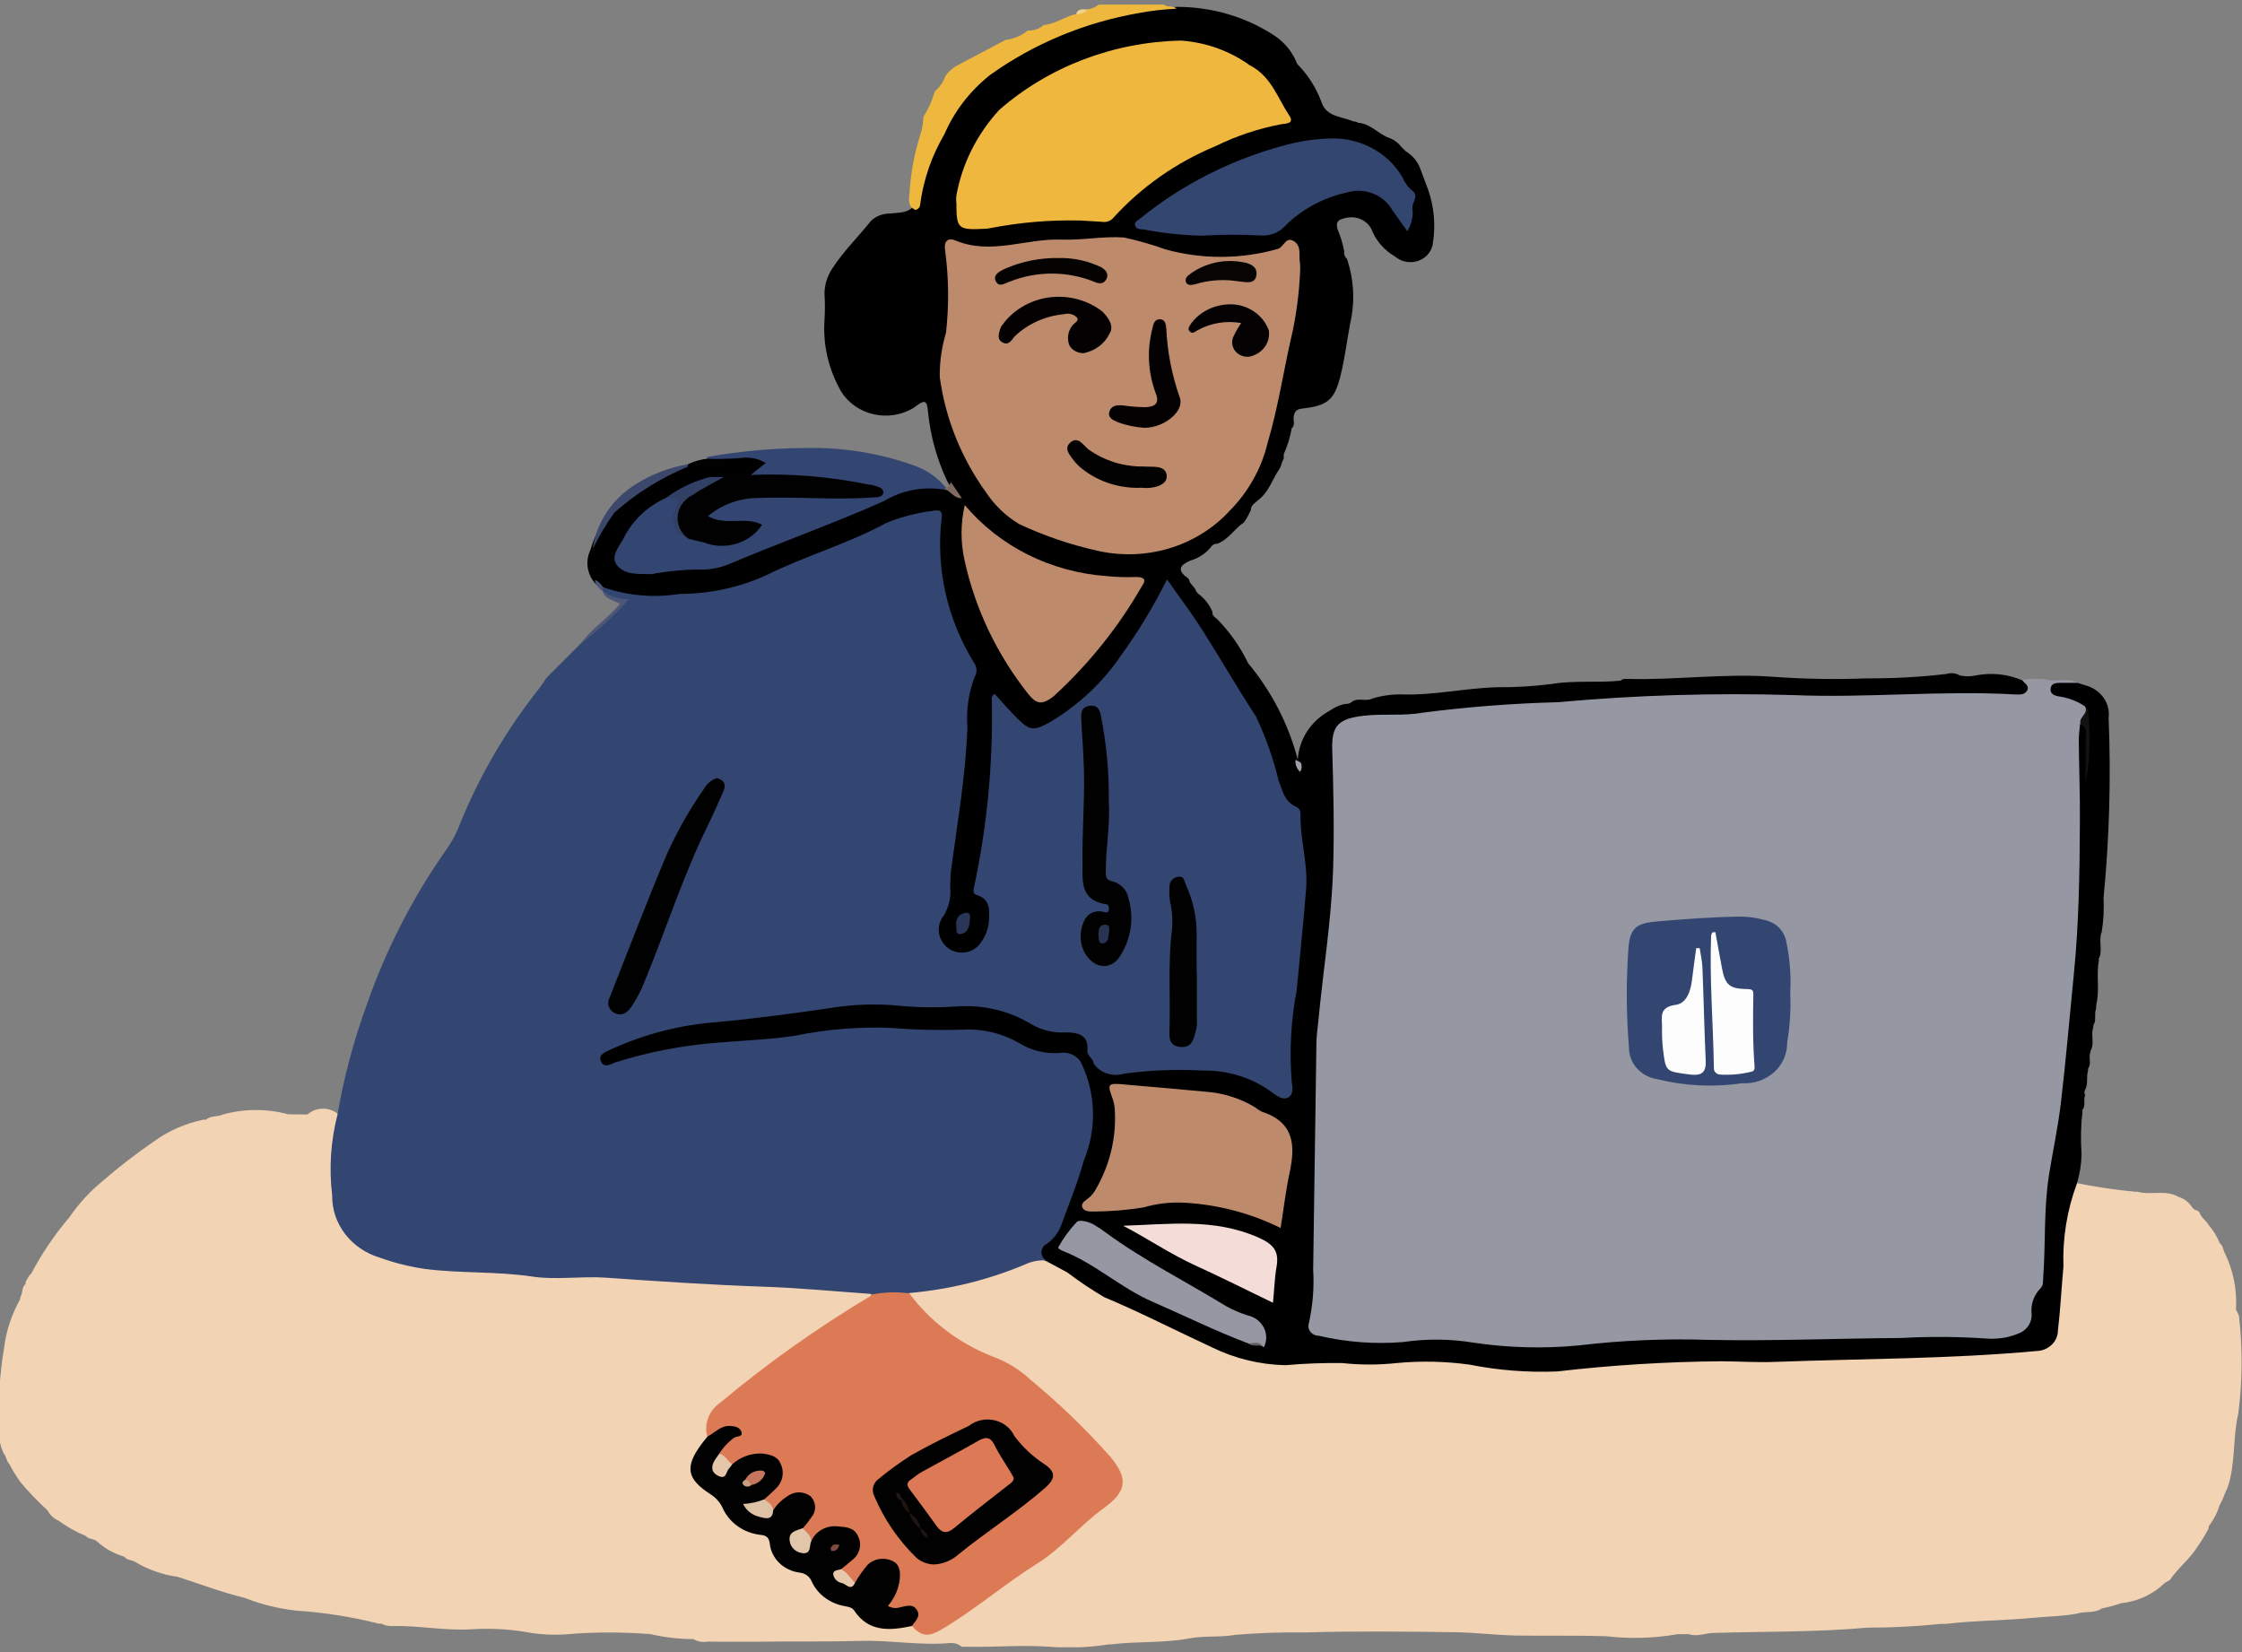 <svg xmlns="http://www.w3.org/2000/svg" width="114" height="84" viewBox="0 0 114 84" fill="none"><rect x="0" y="0" width="114" height="84" fill="#808080" stroke="none"/><g clip-path="url(#clip0_4275_10915)"><path d="M112.311 62.292C112.547 62.568 112.735 62.878 112.868 63.21C113.054 63.34 113.027 63.572 113.14 63.736C113.551 64.6 113.742 65.541 113.698 66.486C113.691 66.526 113.691 66.567 113.698 66.608C113.765 66.707 113.816 66.815 113.849 66.928C114.038 68.574 114.025 70.235 113.81 71.877C113.521 73.123 113.68 74.415 113.269 75.635C113.118 75.928 113.03 76.249 112.858 76.536C112.745 76.915 112.561 77.271 112.314 77.588C112.304 77.629 112.3 77.67 112.3 77.711C112.138 78.029 111.951 78.337 111.743 78.631C111.36 79.261 110.744 79.717 110.334 80.335L110.079 80.477C109.49 81.059 108.7 81.428 107.85 81.516C107.531 81.624 107.205 81.712 106.874 81.779C106.499 82.047 106.028 81.904 105.618 82.042C104.878 82.184 104.127 82.184 103.38 82.257C101.9 82.4 100.411 82.391 98.933 82.567H98.665C97.432 82.695 96.192 82.758 94.952 82.757C92.339 82.994 89.712 82.945 87.094 83.028C86.687 83.041 86.288 83.232 85.869 83.088H85.315C84.111 83.3 82.88 83.335 81.665 83.192C80.138 83.145 78.61 83.182 77.082 83.158C76.05 83.139 75.027 83.004 73.991 82.989C71.443 82.955 68.897 82.926 66.35 83.001C65.173 82.985 63.995 83.025 62.823 83.121C62.052 83.263 61.248 83.158 60.491 83.301C59.174 83.551 57.838 83.443 56.52 83.606H56.457H56.393C55.392 83.764 54.374 83.805 53.362 83.728C51.951 83.629 50.546 83.76 49.142 83.728C49.059 83.728 48.976 83.728 48.896 83.728C48.819 83.662 48.728 83.611 48.629 83.578C48.531 83.546 48.426 83.532 48.321 83.538C46.791 83.68 45.266 83.385 43.746 83.432C42.129 83.479 40.512 83.445 38.894 83.469C37.924 83.484 36.951 83.469 35.982 83.469C35.73 83.512 35.47 83.466 35.252 83.338H35.189H35.126C34.417 83.327 33.713 83.239 33.027 83.075H32.963H32.9C31.658 82.983 30.41 82.98 29.168 83.065C28.459 83.143 27.743 83.131 27.038 83.031C26.042 82.841 25.022 82.776 24.007 82.838C22.635 82.929 21.288 82.638 19.927 82.676C19.741 82.683 19.556 82.64 19.393 82.554H19.326H19.26C17.89 82.207 16.488 81.986 15.073 81.892C14.167 81.793 13.28 81.575 12.439 81.243C11.274 80.96 10.16 80.534 9.025 80.17C8.259 80.066 7.525 79.808 6.874 79.415C6.701 79.305 6.452 79.334 6.319 79.149C5.794 78.996 5.316 78.727 4.924 78.365C4.773 78.223 4.506 78.277 4.37 78.1C3.872 77.893 3.404 77.63 2.975 77.316C2.73 77.209 2.532 77.025 2.418 76.795C1.922 76.343 1.459 75.861 1.034 75.35C0.826 75.057 0.639 74.752 0.473 74.436C0.322 74.287 0.331 74.064 0.193 73.909C-0.03 73.455 -0.103 72.948 -0.015 72.455C-0.092 71.161 -0.019 69.862 0.201 68.583C0.303 67.705 0.58 66.853 1.018 66.071C1.029 66.031 1.032 65.99 1.029 65.949C1.18 65.749 1.076 65.459 1.301 65.287C1.308 65.248 1.308 65.207 1.301 65.168C1.401 65.04 1.434 64.868 1.581 64.769C2.118 63.747 2.77 62.782 3.527 61.892C3.991 61.212 4.555 60.596 5.201 60.063C6.033 59.342 6.908 58.666 7.821 58.038C8.567 57.495 9.433 57.115 10.355 56.927C10.397 56.932 10.44 56.932 10.482 56.927C10.715 56.706 11.056 56.8 11.322 56.669C12.411 56.367 13.569 56.362 14.66 56.656L15.633 56.666C15.849 56.475 16.135 56.369 16.432 56.37C16.729 56.372 17.014 56.482 17.227 56.676C17.302 56.814 17.318 56.974 17.271 57.122C17.007 58.294 16.951 59.5 17.105 60.689C17.071 61.36 17.271 62.023 17.675 62.577C18.079 63.132 18.665 63.547 19.343 63.759C20.506 64.2 21.746 64.431 23 64.442C24.202 64.459 25.402 64.537 26.596 64.676C27.261 64.756 27.932 64.774 28.601 64.729C29.943 64.688 31.286 64.742 32.619 64.891C34.418 64.99 36.218 65.185 38.015 65.203C39.87 65.225 41.694 65.615 43.554 65.508C43.764 65.499 43.971 65.551 44.148 65.658C44.544 66.01 44.148 66.145 43.926 66.282C42.918 66.901 41.927 67.533 40.951 68.18C39.397 69.201 38.069 70.476 36.584 71.578C36.36 71.754 36.19 71.983 36.092 72.241C35.994 72.499 35.971 72.778 36.026 73.047C35.898 73.349 35.732 73.635 35.532 73.899C35.423 74.036 35.347 74.194 35.309 74.361C35.272 74.528 35.275 74.701 35.316 74.868C35.358 75.034 35.438 75.19 35.551 75.324C35.664 75.458 35.807 75.567 35.97 75.643C36.395 75.907 36.74 76.27 36.974 76.695C37.118 76.983 37.332 77.234 37.599 77.428C37.866 77.623 38.178 77.756 38.51 77.816C38.729 77.835 38.934 77.927 39.089 78.074C39.243 78.221 39.338 78.415 39.356 78.621C39.408 78.892 39.544 79.142 39.749 79.34C39.953 79.537 40.215 79.672 40.502 79.728C40.716 79.771 40.917 79.859 41.09 79.986C41.263 80.112 41.404 80.274 41.501 80.458C41.59 80.661 41.746 80.833 41.945 80.948C43.376 81.553 44.443 83.038 46.327 82.587C46.565 82.781 46.872 82.883 47.187 82.874C47.501 82.866 47.801 82.746 48.027 82.54C50.048 81.096 52.167 79.763 54.1 78.212C54.923 77.55 55.647 76.782 56.481 76.127C56.684 75.976 56.821 75.761 56.868 75.522C56.916 75.283 56.87 75.036 56.739 74.827C56.571 74.468 56.342 74.137 56.062 73.847C54.804 72.569 53.528 71.314 52.134 70.155C51.332 69.538 50.43 69.047 49.462 68.701C48.254 68.058 47.196 67.192 46.354 66.155C46.212 66.013 46.052 65.79 46.337 65.587C48.37 65.333 50.358 64.827 52.249 64.08C52.568 63.948 52.923 63.913 53.264 63.981C53.654 64.055 54.018 64.222 54.322 64.465C56.192 65.744 58.206 66.826 60.328 67.691C61.208 68.137 62.155 68.522 63.084 68.908C63.513 69.057 63.966 69.134 64.423 69.135C65.934 69.242 67.425 68.982 68.929 69.135C69.878 69.174 70.829 69.137 71.771 69.026C73.667 69.022 75.56 69.168 77.43 69.463C78.119 69.534 78.814 69.539 79.505 69.479C81.754 69.212 84.018 69.063 86.285 69.033C89.529 69.085 92.77 68.952 96.004 68.856C98.456 68.866 100.907 68.747 103.346 68.499C104.059 68.403 104.349 68.168 104.435 67.46C104.641 65.774 104.737 64.08 104.867 62.389C104.904 61.933 104.968 61.48 105.059 61.031C105.065 60.856 105.116 60.685 105.206 60.532C105.296 60.379 105.423 60.249 105.578 60.151C106.56 60.349 107.553 60.496 108.553 60.591C108.596 60.597 108.64 60.597 108.683 60.591C109.364 60.784 110.121 60.472 110.774 60.854C111.067 60.945 111.313 61.136 111.465 61.388L111.604 61.518C111.651 61.522 111.697 61.535 111.737 61.558C111.778 61.581 111.813 61.612 111.839 61.649C111.925 61.919 112.184 62.062 112.311 62.292Z" fill="#F2D3B4"></path><path d="M104.242 34.582C104.703 34.648 105.195 34.46 105.636 34.716C105.361 35.01 104.913 34.763 104.571 35.034C104.999 35.498 105.83 35.336 106.146 35.927C106.262 36.299 105.893 36.594 105.97 36.959C105.84 39 106.023 41.038 106.007 43.078C105.979 46.739 105.632 50.374 105.266 54.012C105.017 56.487 104.449 58.914 104.234 61.396C104.141 62.485 104.234 63.575 104.154 64.662C104.151 65.077 104.029 65.483 103.802 65.838C103.614 66.141 103.507 66.482 103.489 66.832C103.469 67.162 103.326 67.476 103.085 67.717C102.845 67.958 102.521 68.112 102.172 68.153C101.902 68.221 101.624 68.25 101.345 68.241C99.795 68.123 98.247 68.272 96.696 68.262C94.752 68.252 92.808 68.225 90.862 68.346C89.243 68.417 87.62 68.4 86.004 68.293C83.919 68.215 81.831 68.341 79.773 68.668C78.345 68.819 76.901 68.78 75.484 68.553C73.808 68.342 72.11 68.339 70.434 68.543C69.254 68.558 68.079 68.388 66.959 68.04C66.526 67.962 66.365 67.579 66.41 67.163C66.809 63.755 66.52 60.328 66.615 56.915C66.707 53.237 67.002 49.567 67.499 45.918C67.558 45.487 67.587 45.052 67.586 44.617C67.586 42.395 67.572 40.174 67.586 37.952C67.596 36.837 68.039 36.295 69.219 36.232C71.646 36.107 74.054 35.764 76.481 35.674C78.56 35.596 80.632 35.346 82.711 35.257C85.412 35.056 88.123 35.009 90.83 35.115C92.703 35.236 94.584 35.225 96.455 35.084C98.305 34.956 100.16 35.034 102.014 35.05C102.422 35.05 102.77 35.05 102.827 34.57C103.295 34.488 103.776 34.493 104.242 34.582Z" fill="#9597A3"></path><path d="M106.005 35.907C105.613 35.644 105.16 35.473 104.683 35.407C104.441 35.366 104.23 35.272 104.27 34.993C104.31 34.746 104.529 34.721 104.745 34.719C105.047 34.719 105.339 34.719 105.635 34.719L106.126 34.872C106.48 34.984 106.781 35.207 106.98 35.504C107.179 35.8 107.263 36.153 107.218 36.501C107.343 39.553 107.257 42.611 106.96 45.653C106.99 46.233 106.959 46.816 106.866 47.391V47.381C106.694 47.807 106.922 48.273 106.741 48.704C106.731 48.709 106.723 48.717 106.717 48.725C106.711 48.734 106.707 48.744 106.706 48.754C106.704 48.765 106.706 48.775 106.709 48.785C106.713 48.795 106.719 48.804 106.727 48.811C106.576 49.553 106.774 50.317 106.594 51.057L106.575 51.31C106.475 51.566 106.605 51.852 106.458 52.102C106.447 52.129 106.437 52.156 106.428 52.183C106.428 52.196 106.439 52.212 106.442 52.227C106.291 52.611 106.514 53.03 106.312 53.41L106.285 53.438L106.304 53.47C106.168 53.741 106.365 54.056 106.179 54.322L106.168 54.45C106.079 54.749 106.179 55.07 106.046 55.367C106.011 55.413 105.991 55.467 105.988 55.523C105.984 55.58 105.997 55.636 106.026 55.685C105.91 55.916 106.073 56.191 105.896 56.415L105.863 56.456L105.89 56.503C105.805 57.228 105.789 57.959 105.843 58.687C105.832 59.194 105.751 59.697 105.602 60.185C105.101 61.538 104.87 62.966 104.92 64.398C104.82 65.477 104.769 66.564 104.641 67.64C104.641 67.916 104.526 68.181 104.321 68.377C104.115 68.574 103.835 68.687 103.542 68.692C99.119 69.101 94.677 69.078 90.245 69.245C89.338 69.279 88.432 69.219 87.536 69.213C84.736 69.236 81.94 69.409 79.162 69.732C77.681 69.79 76.198 69.675 74.748 69.388C73.512 69.215 72.258 69.187 71.016 69.304C70.096 69.403 69.168 69.403 68.249 69.304C67.281 69.291 66.314 69.328 65.351 69.413C64.057 69.382 62.788 69.074 61.641 68.512C59.802 67.66 58.005 66.733 56.132 65.947C55.487 65.565 54.866 65.148 54.272 64.699C53.914 64.499 53.551 64.313 53.19 64.118C52.721 63.931 52.666 63.584 52.984 63.295C53.87 62.233 54.465 60.984 54.718 59.657C55.161 58.538 55.387 57.353 55.385 56.159C55.265 55.458 55.091 54.765 54.864 54.087C55.027 53.494 55.363 53.856 55.654 53.96C55.936 54.187 56.275 54.344 56.638 54.415C57.002 54.486 57.379 54.469 57.733 54.366C59.563 54.092 61.434 54.178 63.226 54.618C63.779 54.784 64.298 55.037 64.76 55.367C64.926 55.476 65.106 55.638 65.325 55.526C65.544 55.414 65.514 55.182 65.476 54.995C65.367 53.453 65.452 51.905 65.728 50.383C65.828 48.537 66.227 46.716 66.222 44.859C66.222 43.764 65.937 42.699 65.92 41.61C65.922 41.533 65.906 41.456 65.874 41.385C65.842 41.315 65.794 41.251 65.734 41.198C65.072 40.548 64.657 39.709 64.556 38.814C64.311 37.818 63.904 36.864 63.347 35.987C62.185 34.105 61.09 32.185 59.767 30.395C59.396 29.889 59.362 29.879 59.077 30.423C58.331 31.801 57.46 33.115 56.473 34.352C55.668 35.367 54.659 36.225 53.504 36.877C52.641 37.38 52.295 37.317 51.54 36.646C51.238 36.38 51.016 36.052 50.703 35.768C50.602 35.984 50.572 36.222 50.614 36.454C50.635 39.219 50.374 41.98 49.834 44.698C49.789 44.853 49.789 45.016 49.832 45.171C49.875 45.326 49.961 45.467 50.08 45.582C50.399 46.024 50.527 46.563 50.438 47.09C50.349 47.617 50.051 48.093 49.603 48.422C49.42 48.529 49.211 48.591 48.996 48.604C48.781 48.617 48.565 48.58 48.369 48.495C48.173 48.411 48.003 48.282 47.872 48.121C47.742 47.959 47.657 47.77 47.623 47.57C47.574 47.355 47.586 47.133 47.656 46.924C48.474 44.852 48.261 42.637 48.685 40.508C49.024 38.817 48.837 37.063 49.17 35.38C49.33 34.437 49.179 33.47 48.738 32.61C47.825 30.739 47.439 28.679 47.619 26.628C47.666 26.294 47.513 26.182 47.184 26.244C46.448 26.333 45.73 26.524 45.054 26.812C43.774 27.471 42.442 28.038 41.07 28.506C40.323 28.803 39.593 29.137 38.885 29.507C36.877 30.253 34.721 30.58 32.566 30.466C31.913 30.49 31.267 30.338 30.703 30.028C30.485 29.892 30.296 29.719 30.145 29.517C29.987 29.287 29.893 29.024 29.872 28.751C29.851 28.477 29.904 28.204 30.026 27.955C30.736 25.487 32.868 24.476 35.109 23.574C35.796 23.607 36.485 23.534 37.147 23.359C37.329 23.285 37.527 23.255 37.724 23.27C37.921 23.284 38.112 23.343 38.279 23.442C38.326 23.473 38.359 23.52 38.371 23.573C38.383 23.625 38.373 23.68 38.342 23.726C38.221 23.885 38.057 24.011 37.868 24.092C37.679 24.173 37.471 24.206 37.264 24.188C36.925 24.206 36.57 24.11 36.254 24.306C35.431 24.618 34.639 24.998 33.886 25.442C32.874 25.993 32.091 26.852 31.665 27.876C31.363 28.586 31.485 28.79 32.303 28.959C32.642 29.031 32.992 29.043 33.335 28.993C34.112 28.876 34.896 28.807 35.683 28.787C36.837 28.653 37.95 28.3 38.954 27.751C41.186 26.792 43.487 25.979 45.709 24.999C46.051 24.811 46.431 24.693 46.825 24.65C47.219 24.608 47.618 24.642 47.996 24.752C48.192 24.803 48.37 24.901 48.515 25.036C48.392 24.845 48.268 24.655 48.16 24.458C47.641 23.352 47.313 22.175 47.19 20.972C47.137 20.304 47.02 20.304 46.466 20.732C46.167 20.915 45.832 21.038 45.481 21.096C45.13 21.152 44.77 21.142 44.423 21.063C44.076 20.985 43.75 20.841 43.465 20.64C43.18 20.439 42.941 20.186 42.764 19.895C42.126 18.781 41.835 17.52 41.924 16.257C41.952 15.823 41.952 15.387 41.924 14.952C41.922 14.493 42.059 14.043 42.319 13.654C42.88 12.781 43.637 12.047 44.284 11.233C44.406 11.116 44.551 11.023 44.711 10.958C44.871 10.894 45.043 10.86 45.218 10.858C45.62 10.806 46.061 10.858 46.393 10.553C46.479 10.478 46.537 10.378 46.556 10.269C46.842 8.768 47.407 7.326 48.226 6.009C49.138 4.399 50.581 3.11 52.338 2.336C53.588 1.67 54.948 1.206 56.361 0.962C57.101 0.725 57.855 0.531 58.619 0.382C59.035 0.366 59.449 0.382 59.861 0.35C61.585 0.349 63.269 0.834 64.696 1.742C65.283 2.103 65.727 2.635 65.961 3.256L65.951 3.243C66.497 3.795 66.916 4.447 67.182 5.158C67.421 5.945 68.197 5.914 68.793 6.164C68.87 6.195 68.976 6.164 69.045 6.242C69.713 6.279 70.094 6.847 70.686 7.029C70.913 7.124 71.109 7.275 71.251 7.466C71.328 7.541 71.402 7.615 71.481 7.693C71.842 7.912 72.109 8.243 72.237 8.629C72.363 8.97 72.489 9.309 72.619 9.65C72.917 10.508 73.001 11.419 72.865 12.312C72.852 12.516 72.778 12.712 72.652 12.877C72.525 13.043 72.352 13.172 72.151 13.249C71.95 13.326 71.73 13.348 71.516 13.313C71.302 13.278 71.104 13.186 70.943 13.049C70.43 12.751 70.027 12.31 69.79 11.788C69.714 11.558 69.556 11.359 69.343 11.225C69.129 11.091 68.873 11.03 68.618 11.052C68.462 11.067 68.309 11.104 68.164 11.161C68.102 11.187 68.05 11.232 68.016 11.288C67.983 11.344 67.969 11.409 67.978 11.473C67.989 11.526 67.995 11.582 68.001 11.635C68.163 12.005 68.28 12.392 68.35 12.787C68.338 12.855 68.344 12.925 68.368 12.991C68.393 13.056 68.434 13.115 68.489 13.162C68.845 14.212 68.904 15.332 68.661 16.411C68.486 17.299 68.389 18.201 68.167 19.084C67.851 20.338 67.53 20.629 66.168 20.779C65.916 20.807 65.822 20.953 65.783 21.162C65.743 21.371 65.879 21.595 65.683 21.774V21.758C65.606 22.218 65.469 22.666 65.275 23.095C65.275 23.173 65.275 23.248 65.275 23.326C65.172 23.479 65.159 23.67 65.067 23.826C64.695 24.353 64.532 25.012 63.974 25.426C63.823 25.575 63.599 25.682 63.602 25.932C63.507 26.15 63.391 26.36 63.256 26.559C62.762 26.88 62.477 27.433 61.889 27.648C61.7 27.639 61.603 27.758 61.514 27.886C61.255 28.176 60.912 28.39 60.527 28.503C60.175 28.665 59.784 28.868 60.264 29.296C60.347 29.336 60.417 29.398 60.464 29.473C60.494 29.713 60.756 29.83 60.819 30.054L60.908 30.172C61.241 30.415 61.497 30.738 61.649 31.108C61.626 31.288 61.762 31.379 61.887 31.475C62.536 32.137 63.067 32.893 63.459 33.713L63.448 33.7C64.65 35.144 65.513 36.811 65.979 38.591C66.01 38.787 65.926 39.017 66.046 39.109C65.982 39.062 66.006 38.906 65.985 38.76C65.989 38.273 66.116 37.795 66.357 37.364C66.597 36.933 66.943 36.562 67.366 36.282C67.422 36.245 67.479 36.21 67.539 36.178C67.622 36.129 67.705 36.075 67.791 36.025C67.975 35.911 68.18 35.832 68.395 35.791C68.463 35.798 68.532 35.79 68.597 35.768C68.661 35.747 68.719 35.712 68.767 35.666C69.069 35.463 69.452 35.681 69.766 35.524H69.752C70.252 35.37 70.777 35.297 71.303 35.308C72.919 35.358 74.5 34.987 76.111 34.943C77.049 34.951 77.987 34.894 78.917 34.774C80.082 34.581 81.26 34.73 82.424 34.605H82.407C82.439 34.573 82.478 34.549 82.521 34.534C82.564 34.519 82.611 34.513 82.656 34.517C85.154 34.595 87.65 34.223 90.141 34.41C91.729 34.526 93.324 34.553 94.916 34.491C96.273 34.499 97.63 34.424 98.977 34.267C99.087 34.232 99.204 34.22 99.32 34.233C99.435 34.245 99.546 34.282 99.645 34.34C99.918 34.402 100.202 34.402 100.475 34.34C101.269 34.186 102.095 34.274 102.832 34.592C102.959 34.761 103.231 34.892 103.054 35.145C102.929 35.325 102.691 35.322 102.483 35.309C98.705 35.093 94.928 35.5 91.159 35.341C87.176 35.222 83.189 35.343 79.222 35.703C76.909 35.763 74.601 35.942 72.309 36.239C71.346 36.414 70.323 36.273 69.331 36.393C68.075 36.542 67.706 36.88 67.74 38.081C67.8 40.106 67.85 42.128 67.786 44.153C67.706 46.764 67.276 49.349 67.031 51.947C66.998 52.294 66.945 52.641 66.937 52.987C66.877 56.841 66.832 60.692 66.771 64.546C66.827 65.458 66.754 66.373 66.555 67.266C66.529 67.341 66.522 67.42 66.535 67.497C66.547 67.574 66.579 67.647 66.628 67.711C66.677 67.774 66.741 67.826 66.815 67.861C66.889 67.897 66.971 67.915 67.054 67.915C68.454 68.243 69.902 68.352 71.34 68.236C72.532 68.061 73.746 68.072 74.934 68.268C76.693 68.53 78.48 68.578 80.252 68.41C82.457 68.147 84.68 68.052 86.901 68.126C90.165 68.191 93.429 68.05 96.697 68.029C98.145 67.949 99.598 67.959 101.044 68.06C101.579 68.097 102.116 68.012 102.608 67.813C102.828 67.736 103.014 67.593 103.139 67.407C103.264 67.22 103.32 67 103.299 66.781C103.277 66.553 103.304 66.323 103.38 66.106C103.456 65.889 103.579 65.688 103.74 65.517C103.906 65.364 103.879 65.165 103.891 64.968C104.021 63.211 103.911 61.442 104.193 59.691C104.396 58.464 104.654 57.247 104.798 56.017C105.05 53.88 105.23 51.733 105.444 49.589C105.707 46.983 105.747 44.372 105.757 41.759C105.768 40.389 105.713 39.02 105.701 37.65C105.701 37.365 105.741 37.081 105.765 36.807C106.067 36.789 106.1 36.988 106.094 37.191C106.144 37.924 106.148 38.66 106.105 39.393C106.18 38.509 106.145 37.62 106.002 36.744C105.969 36.46 106.313 36.176 106.005 35.907Z" fill="#000001"></path><path d="M27.777 34.476C28.355 33.895 28.936 33.319 29.514 32.738C30.24 32.028 31.034 31.375 31.771 30.544C31.552 30.549 31.334 30.506 31.137 30.418C30.939 30.33 30.765 30.199 30.632 30.035C30.622 30.021 30.616 30.005 30.612 29.988C30.609 29.972 30.61 29.955 30.614 29.938C30.618 29.922 30.626 29.906 30.636 29.892C30.647 29.878 30.66 29.867 30.675 29.858C31.91 30.29 33.245 30.407 34.544 30.199C36.074 30.199 37.584 29.874 38.961 29.247C40.943 28.262 43.105 27.653 45.047 26.598C45.831 26.274 46.661 26.061 47.511 25.964C47.814 25.899 47.93 26.045 47.88 26.336C47.576 28.902 48.159 31.491 49.542 33.72C49.612 33.827 49.65 33.949 49.652 34.074C49.654 34.199 49.62 34.322 49.553 34.43C49.246 35.25 49.123 36.12 49.19 36.986C49.104 39.423 48.682 41.814 48.361 44.228C48.324 44.512 48.327 44.796 48.314 45.08C48.372 45.593 48.257 46.109 47.984 46.556C47.88 46.688 47.805 46.84 47.766 47C47.726 47.161 47.722 47.328 47.755 47.49C47.787 47.652 47.854 47.806 47.952 47.943C48.05 48.079 48.178 48.196 48.326 48.284C48.578 48.426 48.88 48.47 49.166 48.406C49.453 48.343 49.702 48.176 49.86 47.943C50.101 47.622 50.248 47.246 50.284 46.854C50.301 46.312 50.398 45.736 49.653 45.499C49.461 45.437 49.489 45.281 49.526 45.116C50.191 42.004 50.495 38.834 50.432 35.66C50.432 35.538 50.382 35.395 50.574 35.282C50.957 35.697 51.33 36.134 51.733 36.533C52.371 37.164 52.573 37.172 53.414 36.702C54.861 35.835 56.088 34.68 57.007 33.317C57.893 32.093 58.673 30.803 59.338 29.46C59.962 30.346 60.567 31.142 61.102 31.982C62.042 33.452 62.904 34.964 63.861 36.425C64.359 37.476 64.745 38.57 65.014 39.691C65.216 40.194 65.302 40.759 65.91 41.021C65.983 41.055 66.043 41.111 66.082 41.179C66.121 41.247 66.136 41.325 66.126 41.401C66.099 42.665 66.511 43.903 66.415 45.167C66.278 46.899 66.093 48.625 65.933 50.353C65.639 51.893 65.555 53.462 65.683 55.022C65.733 55.296 65.769 55.668 65.494 55.806C65.219 55.943 64.937 55.73 64.693 55.55C63.688 54.802 62.436 54.407 61.153 54.432C59.818 54.358 58.479 54.41 57.155 54.589C56.868 54.679 56.558 54.675 56.274 54.577C55.991 54.48 55.751 54.295 55.594 54.052C55.365 53.901 55.197 53.683 55.117 53.431C55.1 53.317 55.059 53.207 54.997 53.107C54.934 53.008 54.852 52.921 54.753 52.852C54.655 52.783 54.543 52.733 54.423 52.705C54.304 52.677 54.18 52.671 54.059 52.689C53.312 52.677 52.586 52.456 51.974 52.056C51.267 51.628 50.446 51.397 49.606 51.391C47.965 51.341 46.325 51.365 44.681 51.273C43.291 51.252 41.904 51.392 40.55 51.691C39.089 51.953 37.608 51.993 36.141 52.17C34.53 52.347 32.956 52.75 31.472 53.366C31.322 53.425 31.18 53.502 31.05 53.593C31.02 53.61 30.995 53.633 30.977 53.661C30.959 53.688 30.947 53.72 30.945 53.752C30.953 53.772 30.965 53.79 30.982 53.805C30.998 53.82 31.018 53.831 31.04 53.837C31.061 53.844 31.084 53.846 31.107 53.843C31.129 53.84 31.151 53.832 31.17 53.821C32.316 53.481 33.485 53.215 34.669 53.025C35.617 52.816 36.588 52.717 37.561 52.731C39.441 52.648 41.28 52.285 43.152 52.117C44.096 52.021 45.048 52.021 45.991 52.117C47.031 52.19 48.075 52.206 49.116 52.163C50.047 52.139 50.966 52.357 51.773 52.794C52.425 53.178 53.182 53.372 53.952 53.352C54.489 53.336 54.911 53.494 54.994 54.079C55.359 54.855 55.557 55.692 55.576 56.54C55.595 57.389 55.435 58.232 55.104 59.022C54.802 60.13 54.358 61.206 53.962 62.288C53.826 62.662 53.577 62.991 53.244 63.234C53.162 63.272 53.092 63.331 53.041 63.404C52.991 63.476 52.961 63.56 52.956 63.646C52.951 63.733 52.971 63.819 53.012 63.896C53.054 63.973 53.117 64.039 53.194 64.086C52.825 64.062 52.455 64.132 52.125 64.289C50.259 65.075 48.268 65.567 46.232 65.743C45.626 65.942 44.969 65.959 44.352 65.793C42.508 65.665 40.669 65.483 38.826 65.421C36.147 65.33 33.469 65.149 30.796 64.962C29.545 64.874 28.293 65.093 27.058 64.905C25.245 64.634 23.409 64.752 21.599 64.517C20.822 64.403 20.059 64.213 19.325 63.949C18.61 63.737 17.987 63.314 17.548 62.743C17.11 62.172 16.879 61.483 16.89 60.779C16.724 59.399 16.817 58.003 17.165 56.653C17.496 54.722 18.006 52.821 18.69 50.973C19.633 48.284 20.944 45.722 22.588 43.349C22.947 42.866 23.231 42.338 23.432 41.78C24.427 39.363 25.766 37.084 27.413 35.005C27.546 34.836 27.668 34.659 27.777 34.476Z" fill="#334671"></path><path d="M44.358 65.812C44.977 65.695 45.613 65.678 46.238 65.763C47.287 67.176 48.739 68.282 50.428 68.955C51.164 69.218 51.833 69.624 52.392 70.146C53.851 71.352 55.209 72.661 56.454 74.063C57.394 75.189 57.283 75.842 56.124 76.681C54.943 77.533 54.009 78.7 52.764 79.483C51.07 80.543 49.576 81.849 47.85 82.862C47.209 83.24 46.851 83.203 46.366 82.675C46.463 81.917 46.463 81.917 45.593 81.907C45.088 81.907 44.961 81.729 45.177 81.302C45.348 81.019 45.467 80.71 45.529 80.39C45.568 80.056 45.606 79.704 45.213 79.538C45.02 79.458 44.803 79.444 44.6 79.498C44.397 79.552 44.221 79.672 44.101 79.835C43.896 80.062 43.849 80.403 43.497 80.525C43.075 80.444 42.909 80.116 42.72 79.815C42.734 79.565 42.962 79.466 43.111 79.312C43.586 78.835 43.655 78.436 43.32 78.064C43.128 77.895 42.881 77.79 42.619 77.766C42.356 77.742 42.093 77.799 41.869 77.931C41.623 78.056 41.553 78.364 41.245 78.405C41.01 78.232 40.834 77.997 40.74 77.731C40.74 77.519 40.904 77.381 40.999 77.212C41.195 76.876 41.357 76.495 40.982 76.211C40.58 75.909 40.209 76.139 39.879 76.414C39.696 76.567 39.588 76.817 39.294 76.84C39.062 76.703 38.89 76.491 38.812 76.244C38.857 76.03 38.982 75.838 39.164 75.704C39.355 75.543 39.481 75.325 39.521 75.087C39.561 74.849 39.512 74.605 39.384 74.396C39.204 74.075 38.497 73.99 37.986 74.188C37.731 74.284 37.533 74.49 37.245 74.528C36.877 74.472 36.721 74.166 36.478 73.96C36.464 73.38 37.135 73.25 37.365 72.793C36.788 72.452 36.458 73.15 35.96 73.043C35.875 72.722 35.894 72.384 36.016 72.073C36.139 71.763 36.357 71.494 36.644 71.302C39.02 69.314 41.563 67.51 44.248 65.906C44.289 65.88 44.326 65.848 44.358 65.812Z" fill="#DD7A56"></path><path d="M41.25 78.357C41.36 78.104 41.556 77.894 41.809 77.758C42.061 77.623 42.354 77.572 42.641 77.611C43.043 77.64 43.438 77.677 43.617 78.088C43.724 78.284 43.758 78.506 43.715 78.722C43.673 78.937 43.555 79.133 43.382 79.28C43.182 79.457 42.971 79.621 42.764 79.788C42.572 80.413 43.022 80.443 43.477 80.471C43.66 80.149 43.874 79.844 44.118 79.559C44.271 79.412 44.47 79.311 44.686 79.272C44.902 79.233 45.125 79.257 45.327 79.341C45.768 79.518 45.78 79.909 45.751 80.284C45.698 80.785 45.487 81.261 45.147 81.651C45.235 81.705 45.335 81.74 45.44 81.753C45.544 81.766 45.651 81.757 45.751 81.726C46.067 81.667 46.405 81.515 46.621 81.857C46.837 82.199 46.528 82.425 46.369 82.672C45.233 82.919 44.157 82.99 43.427 81.877C43.305 81.689 43.022 81.689 42.8 81.63C42.462 81.55 42.147 81.397 41.882 81.185C41.616 80.972 41.407 80.704 41.269 80.403C41.222 80.284 41.141 80.179 41.034 80.101C40.927 80.022 40.8 79.974 40.665 79.96C40.27 79.911 39.904 79.738 39.627 79.469C39.35 79.2 39.179 78.85 39.14 78.477C39.101 78.175 38.971 78.068 38.672 78.04C38.243 77.992 37.837 77.836 37.495 77.589C37.153 77.342 36.888 77.013 36.729 76.636C36.593 76.363 36.38 76.131 36.114 75.964C34.925 75.203 34.819 74.585 35.642 73.462C35.745 73.32 35.861 73.178 35.972 73.044C36.346 72.849 36.64 72.476 37.128 72.502C37.366 72.512 37.619 72.567 37.699 72.799C37.788 73.067 37.474 73.015 37.341 73.093C37.029 73.317 36.767 73.597 36.57 73.916C36.581 73.958 36.586 74.001 36.584 74.044C36.584 74.284 36.268 74.571 36.597 74.754C36.866 74.896 36.977 74.491 37.229 74.457C37.423 74.277 37.654 74.135 37.908 74.039C38.162 73.944 38.433 73.897 38.707 73.902C39.122 73.943 39.517 74.024 39.677 74.392C39.78 74.587 39.82 74.805 39.793 75.022C39.767 75.238 39.673 75.442 39.526 75.609C39.317 75.833 39.072 76.035 38.852 76.245C38.752 76.56 38.413 76.495 38.131 76.638C38.51 76.966 38.861 77.141 39.31 76.795C39.499 76.499 39.758 76.247 40.065 76.058C40.231 75.938 40.436 75.875 40.645 75.879C40.855 75.883 41.057 75.954 41.218 76.079C41.358 76.224 41.439 76.41 41.447 76.606C41.454 76.802 41.387 76.993 41.257 77.147C41.124 77.346 40.976 77.536 40.813 77.715C40.781 77.772 40.742 77.826 40.697 77.874C40.417 78.108 40.181 78.37 40.567 78.669C40.952 78.969 41.008 78.441 41.25 78.357Z" fill="#020102"></path><path d="M91.029 50.481C91.067 51.326 91.014 52.173 90.871 53.008C90.877 53.289 90.822 53.568 90.707 53.828C90.593 54.087 90.423 54.321 90.207 54.516C89.992 54.71 89.735 54.861 89.455 54.957C89.174 55.054 88.875 55.095 88.577 55.077C87.137 55.29 85.666 55.219 84.257 54.868C83.854 54.804 83.489 54.607 83.228 54.312C82.966 54.017 82.825 53.645 82.829 53.261C82.688 51.548 82.681 49.828 82.809 48.115C82.906 47.2 83.211 46.942 84.193 46.857C85.621 46.732 87.046 46.623 88.477 46.604C88.894 46.605 89.309 46.662 89.709 46.773C89.993 46.83 90.252 46.966 90.453 47.164C90.652 47.363 90.784 47.614 90.828 47.883C91.01 48.738 91.078 49.61 91.029 50.481Z" fill="#334671"></path><path d="M106.004 35.909C106.064 35.971 106.173 36.034 106.173 36.093C106.307 37.333 106.265 38.583 106.047 39.812C106.047 39.102 106.058 38.392 106.047 37.694C106.047 37.388 106.199 37.026 105.792 36.813C105.662 36.467 106.247 36.276 106.004 35.909Z" fill="#121212"></path><path d="M66.105 13.857C66.058 14.853 65.934 15.844 65.733 16.822C65.28 18.72 65.012 20.656 64.452 22.529C64.14 23.834 63.461 25.036 62.487 26.011C61.671 26.887 60.615 27.536 59.433 27.887C58.251 28.237 56.99 28.276 55.786 27.999C54.413 27.692 53.081 27.237 51.818 26.645C51.155 26.242 50.593 25.709 50.171 25.082C48.888 23.316 48.069 21.288 47.784 19.165C47.776 18.405 47.883 17.648 48.102 16.916C48.26 15.515 48.243 14.101 48.053 12.703C47.989 12.277 48.192 12.064 48.58 12.226C50.393 12.984 52.173 12.114 53.973 12.182C55.031 12.223 56.097 12.001 57.146 12.075C57.865 12.229 58.572 12.431 59.261 12.68C61.132 13.197 63.122 13.187 64.987 12.652C65.289 12.548 65.386 11.982 65.816 12.28C66.198 12.545 66.022 13.004 66.102 13.379C66.114 13.538 66.115 13.698 66.105 13.857Z" fill="#BD8B6B"></path><path d="M54.926 11.212C53.401 11.176 51.876 11.304 50.381 11.593C50.292 11.614 50.201 11.626 50.109 11.63C48.701 11.705 48.631 11.639 48.631 10.325C48.613 10.195 48.613 10.064 48.631 9.934C48.922 8.325 49.675 6.822 50.81 5.587C53.326 3.388 56.614 2.135 60.049 2.064C61.322 2.152 62.54 2.59 63.551 3.322C64.633 3.869 64.96 4.977 65.559 5.878C65.842 6.296 65.363 6.28 65.148 6.316C63.99 6.536 62.871 6.909 61.824 7.423C59.806 8.26 58.017 9.516 56.591 11.097C56.523 11.17 56.435 11.226 56.337 11.257C56.238 11.289 56.133 11.296 56.031 11.277C55.668 11.253 55.299 11.235 54.926 11.212Z" fill="#EFB73D"></path><path d="M65.115 62.438C63.613 61.692 61.959 61.254 60.263 61.153C59.548 61.11 58.831 61.19 58.148 61.391C57.328 61.524 56.498 61.594 55.667 61.599C55.45 61.599 55.148 61.621 55.046 61.412C54.926 61.169 55.197 61.047 55.367 60.901C55.505 60.785 55.618 60.648 55.703 60.495C56.432 59.25 56.773 57.837 56.685 56.419C56.674 56.247 56.643 56.076 56.591 55.911C56.289 55.09 56.306 55.059 57.196 55.142C58.643 55.27 60.094 55.39 61.543 55.529C62.351 55.621 63.126 55.883 63.81 56.297C63.915 56.382 64.029 56.456 64.151 56.519C65.825 57.065 65.865 58.251 65.576 59.611C65.38 60.514 65.274 61.446 65.115 62.438Z" fill="#BD8B6B"></path><path d="M49.056 25.679C49.925 26.715 51.013 27.571 52.251 28.193C53.49 28.814 54.852 29.188 56.251 29.29C56.753 29.34 57.258 29.356 57.762 29.337C58.114 29.337 58.331 29.433 58.065 29.798C56.881 31.869 55.368 33.758 53.578 35.4C53.004 35.84 52.725 35.838 52.273 35.273C50.693 33.274 49.596 30.976 49.056 28.539C48.838 27.596 48.838 26.621 49.056 25.679Z" fill="#BD8B6B"></path><path d="M71.557 11.753C71.274 11.36 71.038 11.026 70.801 10.692C70.586 10.302 70.229 9.997 69.795 9.833C69.361 9.669 68.879 9.657 68.436 9.799C67.237 10.069 66.151 10.668 65.314 11.519C65.164 11.676 64.976 11.799 64.766 11.878C64.557 11.956 64.331 11.988 64.106 11.972C63.111 11.92 62.114 11.924 61.12 11.984C60.128 11.961 59.14 11.856 58.167 11.669C58.016 11.653 57.755 11.669 57.714 11.448C57.684 11.283 57.865 11.189 57.989 11.098C60.126 9.367 62.641 8.097 65.357 7.378C66.046 7.191 66.756 7.08 67.472 7.047C68.244 6.992 69.016 7.147 69.695 7.494C70.375 7.841 70.934 8.366 71.304 9.004C71.413 9.266 71.583 9.502 71.803 9.694C72.185 9.965 71.773 10.293 71.82 10.601C71.868 11.002 71.776 11.406 71.557 11.753Z" fill="#334670"></path><path d="M35.946 23.327C35.95 23.295 35.959 23.263 35.973 23.234C37.581 22.944 39.214 22.793 40.851 22.781C42.816 22.722 44.774 23.039 46.605 23.714C47.184 23.942 47.69 24.307 48.077 24.771C48.12 24.803 48.133 24.834 48.116 24.862C48.099 24.891 48.086 24.906 48.069 24.906C46.992 24.711 45.876 24.915 44.955 25.474C42.412 26.61 39.778 27.538 37.215 28.623C36.652 28.88 36.027 28.995 35.402 28.956C34.734 28.972 34.068 29.034 33.409 29.141C33.32 29.141 33.226 29.191 33.137 29.191C32.516 29.175 31.806 29.253 31.393 28.765C31.005 28.303 31.48 27.803 31.695 27.394C32.14 26.48 32.912 25.742 33.877 25.31C34.571 25.185 34.684 25.284 34.538 25.89C34.335 26.727 34.449 26.98 35.142 27.227C35.715 27.405 36.316 27.489 36.919 27.477C37.081 27.476 37.242 27.462 37.401 27.433C37.756 27.336 38.285 27.208 38.252 26.886C38.213 26.521 37.681 26.708 37.362 26.674C37.039 26.676 36.717 26.648 36.399 26.59C35.889 26.441 35.815 26.184 36.22 25.854C36.779 25.418 37.479 25.172 38.205 25.158C39.707 25.073 41.213 25.08 42.714 25.176C43.311 25.209 43.91 25.143 44.483 24.983C43.612 24.732 42.718 24.555 41.813 24.452C40.85 24.33 39.877 24.282 38.905 24.31C38.655 24.31 38.331 24.351 38.223 24.098C38.116 23.846 38.492 23.789 38.598 23.559C38.04 23.197 37.436 23.431 36.854 23.478C36.525 23.498 36.209 23.589 35.946 23.327Z" fill="#334571"></path><path d="M55.003 54.082C54.905 53.884 54.739 53.724 54.532 53.626C54.325 53.528 54.088 53.498 53.861 53.542C53.139 53.587 52.422 53.408 51.818 53.034C50.968 52.538 49.975 52.299 48.976 52.351C47.752 52.393 46.527 52.364 45.307 52.263C43.666 52.199 42.023 52.333 40.419 52.662C39.14 52.858 37.85 52.899 36.56 53.008C34.767 53.141 32.999 53.479 31.294 54.014C31.064 54.089 30.739 54.334 30.567 53.982C30.395 53.63 30.759 53.502 31.02 53.377C32.722 52.589 34.568 52.11 36.46 51.967C38.343 51.798 40.212 51.541 42.085 51.274C43.313 51.061 44.566 51.017 45.807 51.144C46.752 51.23 47.703 51.239 48.649 51.172C49.996 51.073 51.34 51.397 52.471 52.092C52.988 52.389 53.59 52.529 54.195 52.491C54.822 52.491 55.37 52.633 55.29 53.416C55.263 53.678 55.576 53.806 55.609 54.052C55.416 54.254 55.166 53.505 55.003 54.082Z" fill="#010001"></path><path d="M63.491 68.314C61.821 67.684 60.227 66.894 58.596 66.184C56.966 65.474 55.694 64.253 54.047 63.604C53.941 63.56 53.772 63.479 53.817 63.404C54.074 62.944 54.389 62.514 54.757 62.126C54.89 62.001 55.361 62.11 55.633 62.275C55.829 62.39 56.018 62.515 56.199 62.65C58.131 64.07 60.3 65.159 62.348 66.413C62.687 66.601 63.046 66.755 63.418 66.874C63.597 66.912 63.765 66.986 63.909 67.091C64.054 67.197 64.171 67.331 64.253 67.485C64.335 67.639 64.38 67.808 64.384 67.98C64.388 68.152 64.35 68.322 64.275 68.479C64.269 68.484 64.262 68.487 64.254 68.489C64.247 68.491 64.239 68.491 64.231 68.489C64.212 68.479 64.198 68.458 64.181 68.442C63.982 68.272 63.699 68.456 63.491 68.314Z" fill="#9597A3"></path><path d="M35.946 23.326C36.522 23.345 37.099 23.331 37.673 23.285C38.112 23.223 38.56 23.313 38.935 23.538C38.713 23.715 38.51 23.881 38.179 24.145C40.187 24.067 42.197 24.232 44.16 24.635C44.229 24.64 44.298 24.649 44.365 24.664C44.595 24.745 44.943 24.776 44.91 25.063C44.879 25.31 44.554 25.274 44.332 25.294C42.419 25.436 40.503 25.237 38.59 25.32C37.635 25.314 36.711 25.643 36 26.243C36.894 26.761 37.916 26.23 38.751 26.683C38.452 27.136 37.993 27.476 37.454 27.641C36.915 27.807 36.331 27.788 35.806 27.587L35.002 27.391C34.806 27.276 34.643 27.116 34.529 26.927C34.414 26.738 34.351 26.525 34.346 26.307C34.34 26.09 34.392 25.874 34.497 25.68C34.602 25.486 34.756 25.319 34.946 25.195C35.3 24.884 35.709 24.632 36.155 24.452C36.484 24.31 36.035 24.34 36.102 24.252C36.371 23.834 36.809 24.02 37.175 24.009C37.395 24.041 37.62 24.011 37.823 23.924C38.026 23.836 38.196 23.694 38.314 23.516C37.141 23.347 36.079 23.962 34.976 23.735C34.94 23.704 34.926 23.672 34.943 23.644C34.959 23.616 34.973 23.603 34.986 23.603C35.286 23.457 35.611 23.363 35.946 23.326Z" fill="#010102"></path><path d="M52.261 1.552C52.41 1.561 52.559 1.54 52.699 1.491C52.839 1.442 52.967 1.366 53.074 1.268C53.678 1.224 54.143 0.835 54.715 0.713C54.878 0.571 55.106 0.571 55.292 0.478C55.504 0.449 55.702 0.365 55.866 0.235L59.171 0.225C59.343 0.406 59.645 0.247 59.811 0.444C59.167 0.473 58.525 0.547 57.892 0.666C55.151 1.145 52.567 2.221 50.348 3.808C49.322 4.621 48.523 5.657 48.021 6.826C47.371 7.929 46.953 9.139 46.789 10.39C46.789 10.456 46.764 10.52 46.721 10.571C46.677 10.623 46.616 10.659 46.547 10.674C46.132 10.489 46.226 10.131 46.245 9.822C46.305 8.811 46.49 7.81 46.797 6.84C46.896 6.553 46.947 6.253 46.948 5.951C47.183 5.581 47.366 5.185 47.492 4.771C47.504 4.757 47.513 4.74 47.517 4.722C47.521 4.704 47.52 4.685 47.514 4.667C47.769 4.45 47.96 4.174 48.069 3.868C48.214 3.655 48.41 3.477 48.64 3.347L51.127 2.03C51.548 1.981 51.942 1.814 52.261 1.552Z" fill="#EEB73E"></path><path d="M64.728 66.24C63.353 65.575 62.091 64.939 60.813 64.358C59.535 63.778 58.37 62.98 57.108 62.323C59.429 62.248 61.73 61.93 63.968 62.913C64.802 63.278 65.047 63.653 64.905 64.435C64.807 65.007 64.793 65.597 64.728 66.24Z" fill="#F4DCD8"></path><path d="M34.983 23.604C34.987 23.647 34.983 23.691 34.97 23.732C33.589 24.302 32.324 25.094 31.232 26.072C30.815 26.66 30.449 27.277 30.136 27.918C30.23 27.243 30.48 26.595 30.867 26.019C31.255 25.443 31.772 24.954 32.381 24.585C33.17 24.098 34.055 23.764 34.983 23.604Z" fill="#3B476B"></path><path d="M36.096 24.253H36.803C36.198 24.6 35.697 24.84 35.255 25.149C35.039 25.247 34.852 25.395 34.713 25.58C34.574 25.764 34.488 25.979 34.462 26.203C34.436 26.428 34.472 26.655 34.565 26.863C34.659 27.072 34.807 27.254 34.997 27.393C34.838 27.352 34.691 27.278 34.568 27.176C34.444 27.074 34.347 26.946 34.284 26.803C34.221 26.661 34.194 26.506 34.205 26.352C34.216 26.197 34.264 26.047 34.346 25.913C34.595 25.345 34.365 25.277 33.871 25.308C34.531 24.822 35.287 24.463 36.096 24.253Z" fill="#324066"></path><path d="M48.628 47.176C48.568 46.721 48.725 46.48 49.096 46.415C49.335 46.371 49.335 46.569 49.322 46.715C49.288 47.033 49.272 47.408 48.868 47.486C48.565 47.544 48.642 47.245 48.628 47.176Z" fill="#293657"></path><path d="M48.068 24.895C48.068 24.851 48.068 24.804 48.068 24.76C48.267 24.779 48.303 24.642 48.347 24.507L48.912 25.334C48.48 25.338 48.356 24.97 48.068 24.895Z" fill="#816B60"></path><path d="M65.875 38.629L66.138 38.771C66.175 38.847 66.191 38.93 66.185 39.013C66.179 39.095 66.152 39.175 66.105 39.246C66.019 39.166 65.954 39.069 65.914 38.962C65.874 38.856 65.861 38.742 65.875 38.629Z" fill="#9E9EA6"></path><path d="M30.68 29.864C30.666 29.923 30.65 29.983 30.636 30.041C30.531 29.984 30.441 29.905 30.375 29.809C30.308 29.714 30.267 29.605 30.254 29.492C30.458 29.555 30.552 29.727 30.68 29.864Z" fill="#4C5777"></path><path d="M63.491 68.309C63.733 68.309 64.001 68.175 64.189 68.439C63.959 68.374 63.687 68.486 63.491 68.309Z" fill="#5F5E62"></path><path d="M30.635 30.035C31.013 30.329 31.493 30.481 31.983 30.462C31.24 31.295 30.414 32.058 29.515 32.742C30.059 31.971 30.904 31.453 31.517 30.704C31.182 30.504 30.741 30.457 30.635 30.035Z" fill="#4C5777"></path><path d="M55.295 0.484C55.227 0.565 55.139 0.629 55.038 0.67C54.937 0.711 54.827 0.727 54.718 0.718C54.807 0.418 55.064 0.472 55.295 0.484Z" fill="#F2D18D"></path><path d="M56.378 40.739C56.458 41.876 56.227 43.087 56.227 44.304C56.227 44.588 56.238 44.741 56.566 44.812C56.768 44.864 56.95 44.969 57.093 45.114C57.235 45.259 57.331 45.439 57.37 45.633C57.518 46.114 57.562 46.618 57.499 47.115C57.436 47.613 57.268 48.093 57.004 48.528C56.566 49.328 55.703 49.302 55.204 48.528C55.049 48.272 54.961 47.985 54.947 47.69C54.934 47.396 54.994 47.102 55.124 46.834C55.191 46.656 55.326 46.509 55.503 46.42C55.681 46.332 55.886 46.309 56.081 46.357C56.203 46.378 56.363 46.466 56.383 46.248C56.396 46.136 56.372 45.995 56.253 45.976C54.839 45.77 55.064 44.653 55.044 43.835C55.021 42.297 55.154 40.755 55.117 39.21C55.097 38.321 55.02 37.435 54.98 36.545C54.967 36.261 54.98 35.951 55.383 35.89C55.836 35.822 55.937 36.13 55.987 36.443C56.267 37.859 56.398 39.299 56.378 40.739Z" fill="#010102"></path><path d="M36.451 39.559C36.833 39.666 36.936 39.9 36.78 40.245C36.517 40.826 36.27 41.41 35.987 41.98C34.722 44.545 33.871 47.254 32.782 49.884C32.604 50.354 32.368 50.804 32.081 51.223C31.892 51.482 31.628 51.692 31.254 51.507C31.182 51.471 31.118 51.422 31.066 51.363C31.014 51.303 30.975 51.235 30.951 51.161C30.928 51.087 30.92 51.01 30.929 50.933C30.938 50.856 30.962 50.782 31.002 50.715C31.959 48.294 32.882 45.86 33.897 43.46C34.416 42.296 35.047 41.18 35.783 40.124C35.921 39.863 36.16 39.661 36.451 39.559Z" fill="#010102"></path><path d="M60.858 49.492C60.858 50.253 60.858 51.015 60.858 51.777C60.873 51.972 60.861 52.169 60.822 52.361C60.7 52.767 60.656 53.297 60.009 53.231C59.391 53.169 59.458 52.684 59.468 52.27C59.515 50.641 59.388 49.004 59.579 47.384C59.639 46.886 59.613 46.382 59.502 45.893C59.457 45.611 59.445 45.325 59.468 45.041C59.469 44.93 59.513 44.823 59.59 44.74C59.667 44.656 59.773 44.601 59.89 44.585C60.203 44.51 60.206 44.775 60.278 44.937C60.669 45.774 60.864 46.681 60.849 47.595C60.836 48.226 60.849 48.856 60.849 49.489C60.853 49.49 60.856 49.491 60.858 49.492Z" fill="#010102"></path><path d="M47.505 79.545C47.154 79.541 46.819 79.409 46.569 79.177C45.656 78.278 44.937 77.22 44.453 76.064C44.377 75.913 44.359 75.742 44.403 75.581C44.447 75.419 44.551 75.277 44.695 75.18C45.216 74.749 45.767 74.35 46.342 73.985C47.292 73.445 48.281 72.968 49.27 72.494C49.448 72.355 49.657 72.258 49.881 72.209C50.105 72.16 50.339 72.161 50.563 72.212C50.787 72.262 50.995 72.361 51.171 72.501C51.347 72.64 51.486 72.816 51.578 73.015C51.991 73.566 52.502 74.046 53.089 74.435C53.693 74.834 53.679 75.174 53.155 75.639C51.75 76.874 50.144 77.88 48.696 79.065C48.369 79.348 47.949 79.517 47.505 79.545Z" fill="#020101"></path><path d="M41.25 78.357C41.144 78.584 41.26 79 40.839 78.972C40.665 78.959 40.501 78.89 40.376 78.776C40.251 78.662 40.172 78.51 40.154 78.347C40.082 77.878 40.487 77.823 40.812 77.704C41.001 77.895 41.233 78.064 41.25 78.357Z" fill="#E2C6AA"></path><path d="M39.314 76.788C39.287 77.309 38.942 77.214 38.593 77.116C38.415 77.073 38.25 76.992 38.11 76.88C37.971 76.768 37.86 76.628 37.786 76.469C38.155 76.45 38.517 76.371 38.856 76.235C39.071 76.376 39.287 76.514 39.314 76.788Z" fill="#DEC2A6"></path><path d="M37.229 74.45C37.185 74.523 37.135 74.592 37.078 74.656C36.911 74.805 36.955 75.243 36.537 75.047C36.145 74.862 36.148 74.557 36.351 74.231C36.42 74.122 36.502 74.016 36.57 73.911C36.893 73.979 36.986 74.294 37.229 74.45Z" fill="#E5C6AB"></path><path d="M43.475 80.472C43.284 80.921 43.022 80.541 42.821 80.494C42.707 80.473 42.602 80.42 42.521 80.341C42.44 80.262 42.386 80.162 42.368 80.054C42.345 79.832 42.601 79.835 42.767 79.788C43.083 79.943 43.235 80.248 43.475 80.472Z" fill="#E6C8AC"></path><path d="M37.903 75.227C37.911 75.207 37.921 75.188 37.933 75.17C38.017 75.032 38.143 74.92 38.296 74.85C38.448 74.78 38.619 74.755 38.787 74.777C38.837 74.787 38.917 74.881 38.906 74.91C38.858 75.062 38.767 75.198 38.641 75.303C38.516 75.409 38.362 75.479 38.196 75.507C38.121 75.496 38.053 75.463 38 75.413C37.947 75.362 37.913 75.297 37.903 75.227Z" fill="#C4775C"></path><path d="M42.681 78.55C42.62 78.756 42.505 78.875 42.295 78.862C42.273 78.862 42.223 78.747 42.239 78.706C42.309 78.555 42.436 78.482 42.681 78.55Z" fill="#7C4C40"></path><path d="M37.903 75.23C37.971 75.254 38.032 75.292 38.083 75.341C38.133 75.39 38.171 75.449 38.194 75.514C38.167 75.539 38.133 75.559 38.096 75.571C38.06 75.583 38.021 75.588 37.982 75.585C37.943 75.581 37.906 75.57 37.872 75.552C37.838 75.534 37.809 75.509 37.786 75.48C37.7 75.37 37.809 75.287 37.903 75.23Z" fill="#C69F84"></path><path d="M87.223 47.395C87.336 48.007 87.442 48.618 87.558 49.227C87.722 50.079 87.938 50.282 88.867 50.29C89.169 50.29 89.153 50.424 89.153 50.603C89.133 51.798 89.119 52.993 89.213 54.188C89.224 54.33 89.213 54.472 89.038 54.494C88.524 54.62 87.993 54.668 87.463 54.636C87.417 54.633 87.372 54.622 87.331 54.603C87.29 54.584 87.254 54.557 87.224 54.524C87.194 54.491 87.172 54.453 87.159 54.411C87.146 54.37 87.142 54.326 87.147 54.283C87.111 52.045 86.922 49.809 87.005 47.568C87.018 47.511 87.041 47.457 87.072 47.406C87.12 47.405 87.17 47.401 87.223 47.395Z" fill="#FDFDFD"></path><path d="M86.425 48.209C86.472 48.537 86.552 48.863 86.564 49.194C86.627 50.756 86.658 52.327 86.73 53.89C86.757 54.474 86.597 54.724 85.901 54.63C84.722 54.471 84.706 54.511 84.567 53.423C84.518 53.012 84.499 52.598 84.511 52.185C84.511 51.708 84.344 51.208 85.212 51.09C85.76 51.015 85.967 50.388 86.032 49.836C86.097 49.284 86.176 48.75 86.248 48.207C86.303 48.209 86.363 48.209 86.425 48.209Z" fill="#FCFDFC"></path><path d="M55.091 17.958C54.948 17.959 54.807 17.924 54.683 17.857C54.559 17.791 54.456 17.694 54.384 17.578C54.316 17.416 54.292 17.24 54.312 17.067C54.332 16.894 54.397 16.728 54.5 16.584C54.583 16.425 54.919 16.337 54.742 16.125C54.658 16.047 54.554 15.992 54.44 15.966C54.326 15.94 54.206 15.943 54.094 15.976C53.141 16.066 52.253 16.468 51.584 17.112C51.442 17.287 51.292 17.583 50.979 17.412C50.667 17.24 50.794 16.956 50.863 16.702C50.879 16.661 50.899 16.621 50.923 16.584C51.19 16.195 51.54 15.864 51.953 15.613C52.365 15.362 52.83 15.196 53.315 15.126C53.801 15.057 54.297 15.085 54.771 15.209C55.244 15.333 55.684 15.551 56.061 15.847C56.363 16.162 56.665 16.577 56.419 16.961C56.298 17.215 56.114 17.437 55.883 17.61C55.652 17.784 55.381 17.903 55.091 17.958Z" fill="#030102"></path><path d="M58.205 21.753C57.736 21.725 57.275 21.629 56.838 21.468C56.579 21.354 56.297 21.229 56.419 20.901C56.529 20.601 56.824 20.585 57.117 20.616C57.482 20.669 57.851 20.698 58.22 20.705C58.714 20.686 58.994 20.53 58.752 19.959C58.367 18.904 58.315 17.766 58.601 16.683C58.645 16.462 58.711 16.215 59 16.234C59.255 16.25 59.282 16.506 59.302 16.693C59.356 17.888 59.586 19.071 59.987 20.206C60.246 20.888 59.237 21.737 58.205 21.753Z" fill="#030101"></path><path d="M58.048 24.8C56.948 24.849 55.868 24.505 55.026 23.839C54.883 23.729 54.753 23.604 54.641 23.467C54.425 23.17 54.053 22.812 54.432 22.492C54.811 22.173 55.073 22.615 55.328 22.836C56.14 23.424 57.14 23.736 58.164 23.719C58.37 23.738 58.583 23.719 58.788 23.741C59.06 23.766 59.287 23.871 59.323 24.158C59.359 24.445 59.172 24.591 58.924 24.705C58.645 24.802 58.344 24.835 58.048 24.8Z" fill="#030202"></path><path d="M63.111 16.426C62.361 16.293 61.585 16.417 60.923 16.776C60.791 16.838 60.648 17.01 60.499 16.856C60.349 16.703 60.499 16.572 60.571 16.439C60.825 16.102 61.171 15.836 61.573 15.669C61.975 15.502 62.417 15.44 62.853 15.49C63.231 15.544 63.586 15.694 63.879 15.924C64.172 16.154 64.392 16.456 64.515 16.795C64.564 17.098 64.486 17.406 64.299 17.656C64.111 17.906 63.828 18.078 63.509 18.137C63.376 18.149 63.243 18.129 63.12 18.079C62.998 18.029 62.892 17.951 62.811 17.851C62.73 17.752 62.678 17.634 62.659 17.511C62.64 17.387 62.655 17.26 62.702 17.143C62.817 16.894 62.954 16.654 63.111 16.426Z" fill="#040203"></path><path d="M53.838 13.119C54.591 13.103 55.336 13.266 56.003 13.593C56.239 13.735 56.392 13.94 56.256 14.195C56.105 14.479 55.84 14.427 55.599 14.31C54.929 14.046 54.209 13.91 53.483 13.91C52.757 13.91 52.037 14.046 51.368 14.31C51.121 14.379 50.816 14.641 50.641 14.31C50.465 13.979 50.813 13.805 51.07 13.677C51.934 13.293 52.882 13.102 53.838 13.119Z" fill="#050302"></path><path d="M62.587 14.258C61.992 14.209 61.393 14.27 60.824 14.438C60.654 14.475 60.425 14.557 60.319 14.376C60.197 14.16 60.399 14.014 60.561 13.896C60.929 13.635 61.352 13.45 61.801 13.352C62.251 13.254 62.717 13.246 63.17 13.328C63.536 13.38 63.947 13.544 63.888 13.977C63.819 14.477 63.364 14.342 63.004 14.308L62.587 14.258Z" fill="#070404"></path><path d="M55.851 47.504C55.851 47.262 55.887 47.025 56.192 47.014C56.422 47.005 56.422 47.205 56.395 47.348C56.348 47.585 56.395 47.942 56.062 47.969C55.845 47.992 55.861 47.679 55.851 47.504Z" fill="#293352"></path><path d="M51.547 75.136C51.547 75.308 51.428 75.383 51.325 75.464C50.385 76.204 49.432 76.928 48.519 77.689C48.137 78.01 47.885 77.942 47.629 77.596C47.176 76.971 46.723 76.342 46.251 75.723C46.1 75.522 46.1 75.373 46.318 75.227C46.504 75.099 46.676 74.943 46.872 74.839C47.826 74.308 48.794 73.803 49.743 73.257C50.162 73.018 50.381 73.083 50.583 73.5C50.802 73.953 51.099 74.374 51.36 74.808C51.428 74.923 51.491 75.035 51.547 75.136Z" fill="#DD7956"></path><path d="M46.801 77.721C46.521 77.53 46.324 77.251 46.247 76.934C46.399 77.014 46.529 77.127 46.626 77.263C46.722 77.399 46.784 77.555 46.804 77.718L46.801 77.721Z" fill="#1F1412"></path><path d="M45.836 76.147C46.055 76.364 46.201 76.636 46.254 76.931C46.135 76.862 46.035 76.768 45.962 76.656C45.889 76.543 45.846 76.416 45.836 76.285C45.796 76.254 45.783 76.22 45.796 76.191C45.81 76.163 45.819 76.147 45.836 76.147Z" fill="#1D140F"></path><path d="M46.807 77.718C46.91 77.759 47 77.825 47.068 77.91C47.135 77.994 47.178 78.093 47.193 78.198C47.085 78.164 46.99 78.101 46.92 78.016C46.851 77.932 46.809 77.83 46.801 77.723L46.807 77.718Z" fill="#1F1412"></path><path d="M45.836 76.147C45.836 76.194 45.836 76.241 45.836 76.289C45.755 76.261 45.685 76.209 45.638 76.141C45.59 76.073 45.568 75.993 45.573 75.912C45.793 75.863 45.75 76.066 45.836 76.147Z" fill="#221718"></path></g><defs><clipPath id="clip0_4275_10915"><rect width="114" height="83.523" fill="white" transform="translate(0 0.231)"></rect></clipPath></defs></svg>